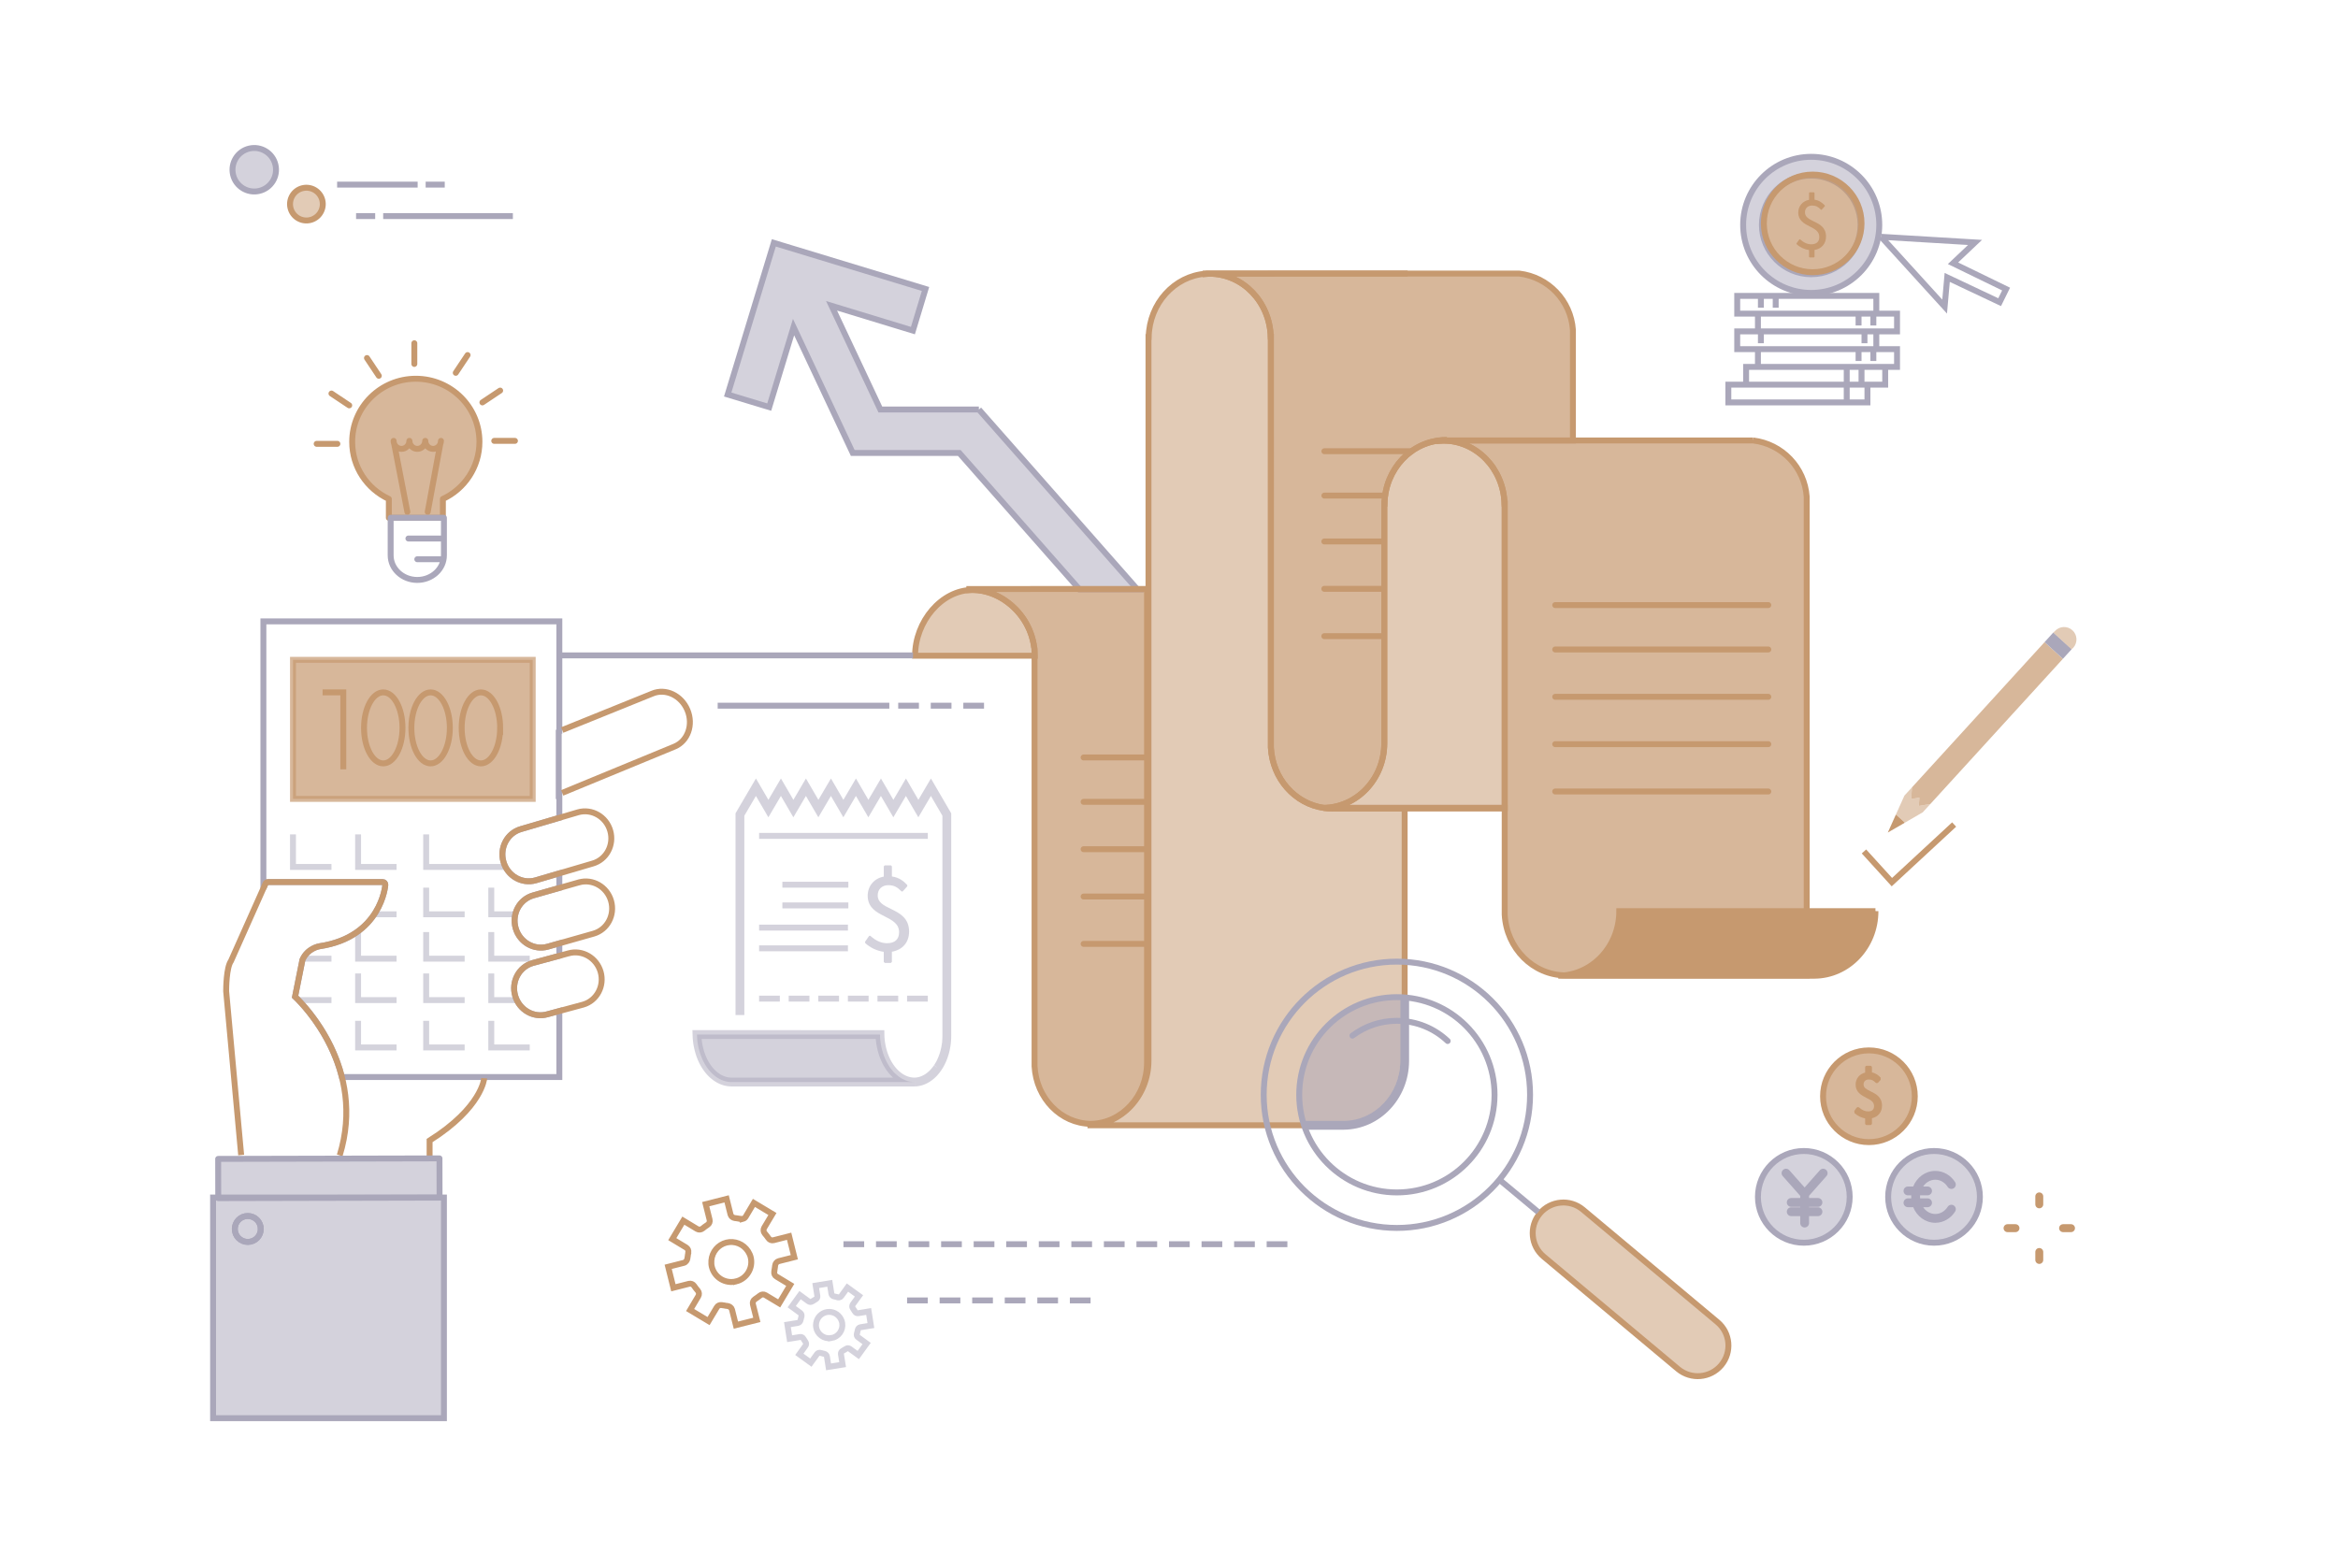 <svg xmlns="http://www.w3.org/2000/svg" width="790" height="530" viewBox="0 0 790 530">
    <g fill="none" fill-rule="evenodd">
        <g>
            <g>
                <g stroke-width="2">
                    <path fill="#AAA7BA" fill-opacity=".5" stroke="#AAA7BA" d="M15.066 5.675c-.929-3.956-4.894-6.397-8.85-5.462-3.95.93-6.391 4.893-5.46 8.843.931 3.953 4.894 6.403 8.847 5.466 3.956-.931 6.403-4.894 5.463-8.847z" transform="translate(72 50) translate(6)"/>
                    <path fill="#C6996F" fill-opacity=".5" stroke="#C6996F" d="M30.922 17.706c-.706-2.975-3.688-4.812-6.663-4.115-2.975.703-4.815 3.68-4.112 6.662.706 2.975 3.681 4.822 6.656 4.116 2.975-.706 4.819-3.685 4.119-6.663z" transform="translate(72 50) translate(6)"/>
                    <path stroke="#AAA7BA" d="M95.297 23.028H51.475h43.822zM48.772 23.028h-6.456 6.456zM35.91 12.394h27.209-27.21zM65.825 12.394h6.453-6.453z" transform="translate(72 50) translate(6)"/>
                </g>
                <path stroke="#AAA7BA" stroke-dasharray="5 6" stroke-linecap="square" stroke-width="2" d="M235.5 389.5L298.5 389.5M214 370.5L367.5 370.5" transform="translate(72 50)"/>
                <path fill="#AAA7BA" fill-opacity=".5" fill-rule="nonzero" stroke="#AAA7BA" stroke-width="2" d="M258.761 88.406L312.35 149.227 292.791 149.227 252.142 103.089 216.142 103.089 196.142 60.547 187.917 87.586 173.884 83.333 189.473 32.078 240.728 47.661 236.473 61.733 208.981 53.347 225.467 88.406 258.761 88.406" transform="translate(72 50)"/>
                <g stroke="#C6996F" stroke-width="2">
                    <path fill="#C6996F" fill-opacity=".7" d="M40.57 129.62h.052c0-.512-.018-1.018-.052-1.52v-.843c0-.235-.054-.466-.155-.674-1.52-11.08-11.18-19.2-20.813-19.2-.362 0-.721.013-1.079.038v-.359H39.08c.075 0 .15-.006.224-.018h39.275v160.107c-.015 11.36-8.565 20.547-19.01 20.67-10.106-.108-18.394-8.622-18.999-19.44v-138.76z" transform="translate(72 50) translate(237 42)"/>
                    <path fill="#C6996F" fill-opacity=".5" d="M40.622 129.62c0-12.601-10.527-22.237-21.02-22.237S.204 118.09.204 129.62h40.418z" transform="translate(72 50) translate(237 42)"/>
                    <path fill="#C6996F" fill-opacity=".7" fill-rule="nonzero" d="M283.39 56.863h-83.963v.006h-22.061v.11c.42-.036.852-.074 1.287-.074 11.268 0 20.396 9.539 20.715 21.314h.06v138.85c.61 11.461 9.62 20.575 20.685 20.575h81.366V75.874c-.715-9.91-8.323-17.831-18.09-19.011" transform="translate(72 50) translate(237 42)"/>
                    <path fill="#C6996F" fill-opacity=".5" fill-rule="nonzero" d="M199.427 56.863v.006m-22.061 0v.11c.42-.036.852-.074 1.287-.074 11.268 0 20.396 9.539 20.715 21.314h.06v102.823h-61.305c11.387-.071 20.608-9.837 20.623-21.823v-81h.071c.209-11.73 9.22-21.282 20.39-21.475v-.01h.063l.286-.014.295.015m65.453 0v.128" transform="translate(72 50) translate(237 42)"/>
                    <path fill="#C6996F" fill-opacity=".5" fill-rule="nonzero" d="M98.382.503l.001.074c.43-.036.844-.068 1.285-.068 11.256 0 20.396 9.545 20.703 21.314h.053v138.844c.564 10.478 8.144 18.983 17.88 20.373l-.18.002h.198c.913.13 1.846.197 2.793.197h24.511v85.485c-.114 11.754-9.084 21.296-20.223 21.582l-.345.006H58.452c11.384-.069 20.605-9.84 20.617-21.82h0V21.92h.068C79.353 10.598 87.76 1.309 98.382.503zm1.512-.078l.286.012h65.447V.46h-45.203v.01L98.926.469c.2-.01.4-.016.601-.02h0V.437h.072l.295-.012z" transform="translate(72 50) translate(237 42)"/>
                    <path fill="#C6996F" fill-opacity=".7" fill-rule="nonzero" d="M199.427 181.042v.196h-58.312c-.947 0-1.879-.066-2.792-.196h61.104zM179.851 56.735l-.295-.015-.286.015h-.063c-11.17.202-20.181 9.754-20.39 21.484h0-.071v81c-.015 11.986-9.236 21.752-20.623 21.823l.182-.002c-9.737-1.39-17.317-9.895-17.88-20.373h0V21.823h-.054C120.064 10.054 110.924.509 99.668.509c-.442 0-.856.032-1.285.068h0V.47h22.041V.46h83.962c9.772 1.184 17.38 9.105 18.096 19.017h0v37.385h-23.055v.007h-22.061l2.485-.134z" transform="translate(72 50) translate(237 42)"/>
                    <path stroke-linecap="round" d="M216.5 175.5L288.5 175.5M216.5 159.5L288.5 159.5M216.5 127.5L288.5 127.5M216.5 112.5L288.5 112.5M216.5 143.5L288.5 143.5M57.144 227L77.856 227M57.144 211L77.856 211M57.144 179L77.856 179M57.144 164L77.856 164M57.144 195L77.856 195M138.476 123L158 123M138.476 107L158 107M138.5 75.5L159 75.5M138.5 60.5L168 60.5M138.476 91L158 91" transform="translate(72 50) translate(237 42)"/>
                    <path fill="#C6996F" fill-rule="nonzero" d="M324.71 215.936h-86.553c-.018 11.99-9.226 21.75-20.616 21.824h86.593c11.379-.098 20.575-9.835 20.575-21.824" transform="translate(72 50) translate(237 42)"/>
                </g>
                <path stroke="#C6996F" stroke-width="2" d="M557.825 237.759L567.259 248.134 588.297 228.659" transform="translate(72 50)"/>
                <g fill-rule="nonzero">
                    <path fill="#C6996F" d="M38.75 71.274L36.867 68.068 36.926 68.029 40.504 69.44 40.889 66.635 43.524 67.681 44.036 63.865 44.093 63.825 45.981 67.024 47.478 73.942 47.267 73.991 44.188 75.796 43.997 76.014 38.75 71.274" opacity=".5" transform="translate(72 50) scale(-1 1) rotate(-12 459.635 3080.409)"/>
                    <path fill="#C6996F" d="M48.874 80.408L43.997 76.014 44.188 75.796 47.267 73.991 47.478 73.942 48.874 80.408" transform="translate(72 50) scale(-1 1) rotate(-12 459.635 3080.409)"/>
                    <path fill="#C6996F" fill-opacity=".7" d="M36.867 68.068L3.211 10.68 3.344 10.609 10.315 6.518 10.442 6.445 44.093 63.825 44.036 63.865 43.524 67.681 40.889 66.635 40.504 69.44 36.926 68.029 36.867 68.068" transform="translate(72 50) scale(-1 1) rotate(-12 459.635 3080.409)"/>
                    <path fill="#AAA7BA" d="M1.007 6.92L8.242 2.672 10.442 6.445 10.315 6.518 3.344 10.609 3.211 10.68z" transform="translate(72 50) scale(-1 1) rotate(-12 459.635 3080.409)"/>
                    <path fill="#C6996F" d="M.575 6.315C-.594 4.316.075 1.74 2.074.574c1.989-1.166 4.563-.5 5.734 1.499l.415.599-7.196 4.26-.452-.617z" opacity=".5" transform="translate(72 50) scale(-1 1) rotate(-12 459.635 3080.409)"/>
                </g>
                <path stroke="#AAA7BA" stroke-linecap="square" stroke-width="2" d="M235.5 171.5L117.5 171.5" transform="translate(72 50)"/>
                <g transform="translate(72 50) translate(522 305)">
                    <path fill="#C6996F" fill-rule="nonzero" d="M41.922 18.687c0 2.163-1.3 3.776-3.4 4.238v1.758c0 .289-.263.551-.546.551h-1.213c-.319 0-.545-.262-.545-.551v-1.699c-1.306-.235-2.632-.897-3.577-1.788l-.092-.721.78-1.094.403-.232.435.113c1.008.927 2.02 1.359 3.052 1.359 1.332 0 2.017-.611 2.017-1.821 0-1.47-1.233-2.104-2.652-2.792-1.58-.84-3.576-1.848-3.576-4.444 0-1.99 1.275-3.576 3.21-4.065V5.771c0-.319.226-.575.545-.575h1.213c.283 0 .545.256.545.575v1.672c1.416.286 2.307 1.064 2.939 1.761v.745l-.868.95-.399.203-.402-.173c-.757-.748-1.3-1.096-2.34-1.096-1.067 0-1.758.664-1.758 1.675 0 1.126.924 1.615 2.393 2.336 1.705.834 3.836 1.872 3.836 4.843"/>
                    <path fill="#AAA7BA" fill-rule="nonzero" d="M51.806 50.008c-.01-.176-.014-.353-.014-.53 0-.167.004-.333.013-.498h-1.119c-.822 0-1.49-.668-1.49-1.49 0-.823.668-1.49 1.49-1.49h1.774c1.225-3.063 4.071-5.27 7.482-5.275 2.808 0 5.266 1.55 6.685 3.808.438.698.23 1.616-.465 2.057-.697.438-1.618.23-2.056-.468-.945-1.49-2.48-2.42-4.164-2.417-1.66-.004-3.171.874-4.127 2.295h1.502c.822 0 1.49.667 1.49 1.49 0 .822-.668 1.49-1.49 1.49H54.79c-.013.164-.02.33-.02.497 0 .178.008.355.022.53h2.524c.822 0 1.49.668 1.49 1.491 0 .823-.668 1.49-1.49 1.49h-1.494c.958 1.427 2.457 2.3 4.12 2.295 1.683.003 3.218-.924 4.163-2.417.438-.697 1.359-.906 2.053-.468.697.438.906 1.359.468 2.056-1.419 2.262-3.877 3.809-6.685 3.809-3.414-.003-6.246-2.216-7.478-5.275h-1.778c-.822 0-1.49-.667-1.49-1.49s.668-1.49 1.49-1.49h1.12z"/>
                    <circle cx="15.5" cy="49.5" r="15.5" fill="#AAA7BA" fill-opacity=".5" stroke="#AAA7BA" stroke-width="2"/>
                    <circle cx="59.5" cy="49.5" r="15.5" fill="#AAA7BA" fill-opacity=".5" stroke="#AAA7BA" stroke-width="2"/>
                    <circle cx="37.5" cy="15.5" r="15.5" fill="#C6996F" fill-opacity=".7" stroke="#C6996F" stroke-width="2"/>
                    <path fill="#AAA7BA" fill-rule="nonzero" d="M14.287 53.033v-.164h-3.04c-.822 0-1.49-.668-1.49-1.49 0-.823.668-1.49 1.49-1.49h3.04v-.73l-5.912-6.682c-.546-.617-.49-1.558.128-2.104.617-.545 1.558-.486 2.104.131l5.157 5.826 5.16-5.829c.545-.614 1.487-.67 2.104-.125.617.546.673 1.487.128 2.101l-5.889 6.65v.762h3.01c.823 0 1.49.667 1.49 1.49 0 .822-.667 1.49-1.49 1.49h-3.01v.164h3.01c.823 0 1.49.667 1.49 1.49 0 .822-.667 1.49-1.49 1.49h-3.01v2.345c0 .823-.667 1.49-1.49 1.49-.822 0-1.49-.667-1.49-1.49v-2.345h-3.04c-.822 0-1.49-.668-1.49-1.49 0-.823.668-1.49 1.49-1.49h3.04z"/>
                </g>
                <g fill="#C6996F" fill-rule="nonzero">
                    <path d="M12.064 5.369c-.356 0-.697-.142-.948-.393-.252-.252-.393-.594-.393-.95V1.342c0-.741.6-1.342 1.34-1.342.74 0 1.341.6 1.341 1.342v2.684c0 .356-.14.698-.392.95-.252.251-.593.393-.948.393zM12.064 24.159c-.356 0-.697-.142-.948-.393-.252-.252-.393-.593-.393-.95v-2.684c0-.741.6-1.342 1.34-1.342.74 0 1.341.6 1.341 1.342v2.684c0 .357-.14.698-.392.95-.252.251-.593.393-.948.393zM4.021 13.421h-2.68C.6 13.421 0 12.821 0 12.08c0-.74.6-1.342 1.34-1.342h2.681c.74 0 1.34.601 1.34 1.342 0 .742-.6 1.342-1.34 1.342zM22.787 13.421h-2.681c-.74 0-1.34-.6-1.34-1.342 0-.74.6-1.342 1.34-1.342h2.68c.741 0 1.341.601 1.341 1.342 0 .742-.6 1.342-1.34 1.342z" transform="translate(72 50) translate(605 353)"/>
                </g>
                <path stroke="#AAA7BA" stroke-linecap="square" stroke-width="2" d="M171.5 188.5L227.5 188.5" transform="translate(72 50)"/>
                <path stroke="#AAA7BA" stroke-dasharray="5 6" stroke-linecap="square" stroke-width="2" d="M232.5 188.5L260 188.5" transform="translate(72 50)"/>
                <g stroke-width="2">
                    <path stroke="#AAA7BA" d="M100 0v37.255l-.208.086v21.257l.208-.087v7.875l-12.965 3.816c-4.64 1.33-7.294 6.28-5.917 11.07 1.367 4.777 6.241 7.573 10.881 6.247L100 85.163v4.936l-8.84 2.516c-4.645 1.332-7.293 6.282-5.922 11.071 1.367 4.778 6.241 7.574 10.881 6.242l3.881-1.103v4.209l-9.006 2.434c-4.64 1.333-7.288 6.288-5.917 11.072 1.37 4.783 6.244 7.583 10.885 6.247l4.038-1.091V154H26.523c-3.82-15.123-13.762-25.196-15.822-27.153l2.493-12.448c1.741-3.956 5.634-4.581 5.8-4.605 20.843-3.109 22.2-20.58 22.205-20.764.018-.231-.067-.47-.228-.643-.164-.175-.391-.275-.631-.275H1.51c-.342 0-.648.199-.792.515L0 90.238V0h100z" transform="translate(72 50) translate(17 160)"/>
                    <path fill="#C6996F" stroke="#C6996F" d="M10 60L91 60 91 13 10 13z" opacity=".7" transform="translate(72 50) translate(17 160)"/>
                    <path stroke="#AAA7BA" d="M10 72L10 83 23 83M32 72L32 83 45 83M55 72L55 83 81.986 83M37 99L45 99M55 90L55 99 68 99M77 90L77 99 85.542 99M14 114L23 114M32 105L32 114 45 114M55 105L55 114 68 114M77 105L77 114 90 114M12 128L23 128M32 119L32 128 45 128M55 119L55 128 68 128M77 119L77 128 85.731 128M32 135L32 144 45 144M55 135L55 144 68 144M77 135L77 144 90 144" opacity=".498" transform="translate(72 50) translate(17 160)"/>
                    <path stroke="#C6996F" d="M47 35.993C47 42.621 44.087 48 40.506 48 36.91 48 34 42.621 34 35.993 34 29.374 36.91 24 40.506 24 44.086 24 47 29.374 47 35.993zM63 35.993C63 42.621 60.089 48 56.506 48 52.906 48 50 42.621 50 35.993 50 29.374 52.907 24 56.506 24 60.09 24 63 29.374 63 35.993zM80 35.993C80 42.621 77.094 48 73.5 48c-3.586 0-6.5-5.379-6.5-12.007C67 29.374 69.914 24 73.5 24c3.594 0 6.5 5.374 6.5 11.993zM20 24L27 24 27 50" transform="translate(72 50) translate(17 160)"/>
                </g>
                <g stroke-width="2">
                    <path stroke="#C6996F" d="M117.962 34.972l37.984-15.663c4.46-1.856 6.406-7.373 4.34-12.32-2.055-4.953-7.352-7.448-11.803-5.598l-30.521 12.337M73.16 158.48v-6.018c17.743-11.165 18.462-21.053 18.462-21.053M42.789 157.482c9.015-29.313-11.984-50.686-15.088-53.635L30.194 91.4c1.741-3.956 5.634-4.581 5.8-4.605 20.843-3.109 22.2-20.58 22.205-20.764.018-.231-.067-.47-.228-.643-.164-.175-.391-.275-.631-.275H18.51c-.342 0-.648.199-.792.515L6.05 91.785c-1.593 2.238-1.634 9.386-1.634 10.195l5.073 55.382M123.586 65.226l-15.425 4.389c-4.646 1.332-7.294 6.282-5.923 11.071 1.367 4.778 6.241 7.574 10.881 6.242l15.438-4.383c4.646-1.333 7.29-6.289 5.92-11.069-1.37-4.783-6.245-7.574-10.89-6.25zm-.277-23.695l-19.274 5.671c-4.64 1.33-7.294 6.28-5.917 11.07 1.367 4.777 6.241 7.573 10.881 6.247l19.28-5.675c4.646-1.333 7.294-6.288 5.923-11.066-1.376-4.786-6.25-7.58-10.893-6.247zm-3.25 47.676l-12.065 3.261c-4.64 1.333-7.288 6.288-5.917 11.072 1.37 4.783 6.244 7.583 10.885 6.247l12.068-3.26c4.64-1.333 7.285-6.292 5.92-11.072-1.376-4.775-6.244-7.574-10.89-6.248z" transform="translate(72 50) translate(0 183)"/>
                    <path fill="#AAA7BA" fill-opacity=".5" stroke="#AAA7BA" stroke-linecap="round" stroke-linejoin="round" d="M76.526 171.756L1.744 171.932 1.715 158.671 76.497 158.496z" transform="translate(72 50) translate(0 183)"/>
                    <path fill="#AAA7BA" fill-opacity=".5" stroke="#AAA7BA" d="M78 171.724v74.578H0v-74.578h78zm-66.291 6.242c-2.42 0-4.378 1.972-4.366 4.395 0 2.425 1.97 4.383 4.395 4.371 2.42 0 4.383-1.966 4.383-4.398-.012-2.416-1.981-4.374-4.412-4.368z" transform="translate(72 50) translate(0 183)"/>
                    <path fill="#AAA7BA" fill-opacity=".5" stroke="#AAA7BA" d="M16.121 182.334c0 2.432-1.964 4.398-4.383 4.398-2.425.012-4.395-1.946-4.395-4.371-.012-2.423 1.946-4.395 4.366-4.395 2.43-.006 4.4 1.952 4.412 4.368z" transform="translate(72 50) translate(0 183)"/>
                </g>
                <g>
                    <path fill="#C6996F" fill-rule="nonzero" d="M27.505 12h1.36c.14 0 .253.085.253.228v2.262c1.673.225 2.718 1.16 3.455 1.925.085.081.085.226 0 .307l-.991 1.102c-.055.062-.114.086-.167.086-.059 0-.116-.024-.168-.086-.91-.903-1.618-1.358-2.953-1.358-1.438 0-2.402.91-2.402 2.295 0 1.608 1.385 2.262 2.946 3.052 1.953.93 4.162 2.01 4.162 5.144 0 2.407-1.5 4.129-3.882 4.527v2.288c0 .143-.114.228-.254.228h-1.359c-.14 0-.228-.085-.228-.228v-2.26c-1.499-.201-3.086-.936-4.19-1.978-.086-.085-.114-.2-.057-.282l.907-1.273c.029-.06.088-.086.14-.114.088 0 .143.028.202.055 1.212 1.107 2.464 1.64 3.735 1.64 1.753 0 2.722-.877 2.722-2.459 0-1.951-1.59-2.741-3.23-3.564-1.813-.934-3.882-1.98-3.882-4.695 0-2.201 1.472-3.897 3.653-4.321v-2.293c0-.143.088-.228.228-.228" transform="translate(72 50) translate(512 3)"/>
                    <path fill="#AAA7BA" fill-opacity=".5" stroke="#AAA7BA" stroke-width="2" d="M28 0c12.722 0 23 10.307 23 23.001C51 35.693 40.722 46 28 46 15.307 46 5 35.693 5 23.001 5 10.307 15.307 0 28 0zm0 6.32c-9.187 0-16.657 7.467-16.657 16.681 0 9.217 7.47 16.68 16.657 16.68 9.214 0 16.683-7.463 16.683-16.68 0-9.214-7.47-16.682-16.683-16.682z" transform="translate(72 50) translate(512 3)"/>
                    <path fill="#C6996F" fill-opacity=".7" stroke="#C6996F" stroke-width="2" d="M45 22.501C45 13.387 37.607 6 28.487 6 19.393 6 12 13.387 12 22.501 12 31.618 19.393 39 28.487 39 37.607 39 45 31.618 45 22.501z" transform="translate(72 50) translate(512 3)"/>
                    <path stroke="#AAA7BA" stroke-width="2" d="M3 53L50 53 50 47 3 47zM11 47v4-4zM16 47v4-4zM10 59L57 59 57 53 10 53zM49 53v4-4zM44 53v4-4zM3 65L50 65 50 59 3 59zM11 59v4-4zM46 59v4-4zM10 71L57 71 57 65 10 65zM49 65v4-4zM44 65v4-4zM6 77L53 77 53 71 6 71zM45 72v4-4zM40 72v4-4zM0 83L47 83 47 77 0 77zM40 78v4-4z" transform="translate(72 50) translate(512 3)"/>
                </g>
                <path fill="#C6996F" fill-opacity=".5" fill-rule="nonzero" stroke="#C6996F" stroke-width="2" d="M448.265 360.16l.03-.035c3.686-4.387 10.203-4.98 14.581-1.314l45.447 38.009c4.381 3.66 4.953 10.189 1.29 14.572l-.02.021c-3.699 4.37-10.177 4.93-14.57 1.29l-45.411-38.005c-4.372-3.642-4.977-10.132-1.347-14.537" transform="translate(72 50)"/>
                <path fill-rule="nonzero" d="M399.488 352.89c-3.086 0-6.163-.436-9.133-1.317-3.938-1.262-7.697-3.286-11.049-6.091-3.5-2.925-6.24-6.429-8.204-10.255-.548-1.125-1.024-2.28-1.432-3.456h12.395c12.166-.116 21.919-10.445 22.038-23.096V287.23c2.425.188 4.829.648 7.164 1.385 3.742 1.271 7.307 3.238 10.507 5.912 3.422 2.856 6.184 6.303 8.183 10.15 1.79 3.641 2.877 7.652 3.184 11.867.653 8.741-2.136 17.327-7.924 24.272l-.128.14c-6.667 7.859-16.166 11.932-25.6 11.932" transform="translate(72 50)"/>
                <path fill="#AAA7BA" fill-rule="nonzero" d="M381.562 329.072H367.95c-2.449-9.887-.186-20.896 7.042-29.45l.345-.408c6.736-7.762 16.273-11.845 25.8-11.98v21.62-.016c-.116 11.186-8.892 20.156-19.59 20.234h.015" opacity=".5" transform="translate(72 50)"/>
                <path fill="#AAA7BA" fill-rule="nonzero" d="M382.058 331.802H369.67c-.34-.98-.635-1.973-.88-2.98h13.268-.015c10.428-.078 18.98-8.994 19.094-20.113v.015-21.49c.155-.003.313-.003.468-.003.837 0 1.677.033 2.512.095v21.413c-.12 12.633-9.876 22.947-22.047 23.063h-.012" transform="translate(72 50)"/>
                <path stroke="#AAA7BA" stroke-width="2" d="M400 275c24.853 0 45 20.147 45 45s-20.147 45-45 45-45-20.147-45-45 20.147-45 45-45zm0 12c-18.225 0-33 14.775-33 33s14.775 33 33 33 33-14.775 33-33-14.775-33-33-33z" transform="translate(72 50)"/>
                <path stroke="#AAA7BA" stroke-linecap="round" stroke-width="2" d="M417.167 301.826C412.689 297.594 406.647 295 400 295c-5.635 0-10.835 1.865-15.016 5.01" transform="translate(72 50)"/>
                <g>
                    <path fill="#AAA7BA" fill-opacity=".5" fill-rule="nonzero" d="M18.509 12.687L22.425 6.006 26.63 13.221 30.868 6.003 35.076 13.221 39.313 6.003 43.521 13.221 47.765 6.003 51.967 13.221 56.211 6.003 60.413 13.221 64.656 6.003 68.858 13.221 73.102 6.003 77.304 13.221 81.548 6.003 85.434 12.684 85.434 86.994 85.425 87.614 85.392 88.27 85.383 88.582 86.873 88.582 85.389 88.448 85.329 89.083 86.802 89.375 85.47 88.708 85.276 89.56 85.225 89.959 86.703 90.153 85.234 89.903 85.112 90.639 86.581 90.907 85.121 90.615 84.987 91.291 86.447 91.58 85.008 91.196 84.921 91.536 84.835 91.911 84.751 92.233 84.665 92.534 84.561 92.88 84.465 93.178 84.358 93.494 84.245 93.798 84.126 94.108 84.012 94.382 83.878 94.698 83.759 94.963 83.616 95.267 83.485 95.529 83.315 95.848 82.99 96.411 82.615 96.992 83.759 97.973 82.582 97.058 82.063 97.758 83.252 98.658 82.102 97.711 81.577 98.333 81.279 98.658 81.077 98.861 80.886 99.046 80.677 99.233 80.207 99.615 79.837 99.889 79.402 100.172 78.979 100.408 78.576 100.604 78.04 100.828 78.6 102.208 78.156 100.783 77.671 100.944 77.235 101.054 76.762 101.144 76.321 101.191 76.074 101.191 76.074 104.177 76.374 104.177 76.625 104.154 77.024 104.115 77.751 103.993 78.341 103.853 78.568 103.784 79.009 103.641 79.634 103.394 80.213 103.123 80.847 102.78 81.381 102.44 81.935 102.047 82.472 101.615 82.79 101.343 83.154 101.001 83.41 100.738 83.625 100.512 83.836 100.279 84.352 99.669 84.906 98.926 85.109 98.623 85.362 98.241 85.553 97.937 85.753 97.588 85.952 97.234 86.122 96.915 86.289 96.584 86.447 96.25 86.626 95.854 86.739 95.586 86.912 95.163 87.022 94.876 87.171 94.471 87.27 94.188 87.416 93.735 87.52 93.398 87.63 93.005 87.708 92.71 87.815 92.248 87.901 91.917 88.041 91.199 88.134 90.636 88.193 90.278 88.235 89.921 88.277 89.56 86.796 89.387 88.131 90.055 88.268 89.777 88.301 89.336 88.357 88.72 88.402 87.799 88.414 87.033 88.414 11.88 81.56 0.102 77.316 7.32 73.114 0.102 68.87 7.32 64.668 0.102 60.425 7.32 56.223 0.102 51.979 7.32 47.777 0.102 43.533 7.32 39.322 0.102 35.084 7.32 30.877 0.102 26.639 7.32 22.431 0.099 15.529 11.877 15.529 80.044 18.509 80.044z" transform="translate(72 50) translate(161 213)"/>
                    <path fill="#AAA7BA" fill-opacity=".5" fill-rule="nonzero" d="M2.503 86.645l-1.487.048c.009.36.02.736.047 1.12l.003.045.012.09 1.478-.185h-1.49v.062l.003.06c.027.319.057.623.087.912v.003l.03.277.002.021.084.614.003.012.012.077.02.158.004.03.152.817.053.286.003.018.003.015c.069.321.143.655.236.995l1.439-.39-1.46.306.012.057.009.033.009.033c.086.333.178.673.292 1.016l1.415-.46-1.421.445.08.262.01.021.243.715.003.012.063.173.006.012.033.09.006.011.28.692.03.08.018.042.345.754.01.02.029.072.253.489-.003-.006.06.113.009.018.319.581 1.305-.718-1.332.668.012.02.03.063.485.784.036.06.042.077.143.194.313.438-.003-.003.083.116.01.015.077.107.024.033.315.384.102.134.036.048.083.09.25.292.01.009.154.172.024.027.036.045.271.268.173.182.03.033.074.065.01.01.21.19.191.185.09.083.092.063.14.116.218.182.03.027.092.068.212.158.006.006.211.155-.012-.009.087.063.03.02.235.158.176.117.053.038.131.072.185.113.024.015.194.11.036.021.16.084.188.095.107.06.075.041.218.093.229.104.012.006.137.06.027.008.203.078.008.006.239.09.02.008.138.045.027.012.217.062-.009-.002.28.086.015.003.087.027.053.018.224.05.328.072.012.003.116.024.03.006.19.032.01.003.363.054.131.018.077.012.191.009.441.033h.01l.157.008.045.003h62.05l.038-2.98-.301-.009-.402-.026-.197-.021-.295-.045-.218-.039-.268-.062-.226-.057-.245-.072-.235-.074-.19-.075-.26-.104-.194-.086-.271-.134-.197-.096-.223-.125-.188-.116.009.006-.283-.179.006.003-.182-.116-.235-.173-.167-.125-.245-.206-.006-.006-.187-.152-.209-.185-.19-.178-.2-.203-.003-.003-.22-.22-.153-.173-.25-.286-.152-.182-.271-.346-.146-.19-.293-.415-.113-.173-.435-.703-.31-.554v.003l-.039-.075-.211-.435-.316-.688-.012-.033-.006-.01-.283-.705-.077-.197-.224-.64-.063-.224-.006-.021-.008-.024c-.087-.268-.167-.557-.254-.87l-1.436.396 1.478-.185-.006-.047-.015-.105-.027-.101c-.065-.241-.125-.53-.2-.855l-1.454.328 1.466-.275-.053-.277.006.018-.15-.802-.032-.193-.072-.56-.035-.272-1.478.191 1.484-.149c-.03-.29-.057-.557-.072-.814l-.003-.035-.009-.09-1.48.155 1.486-.098c-.02-.316-.033-.65-.039-.995l-.023-1.467H.965l.05 1.538 1.488-.048v1.49H64.34v-1.49l-1.49.024c.006.379.018.76.045 1.145l.003.03.009.083 1.481-.155-1.487.086c.018.337.05.65.08.939v.02l.04.293.074.587.006.03.044.271.003.012.146.799.054.286.006.027.006.026c.066.292.134.62.23.978l1.439-.39-1.478.184.006.048.012.107.03.101c.086.322.181.656.291.999l1.416-.46-1.43.415.077.262.009.04.26.738.005.021.099.25.002.012.287.707.023.065.018.045.364.79.006.012.238.491.015.039.084.149.003.006.33.587.015.027.483.78.012.024.155.23.012.018.33.468.016.024.187.244.006.009.298.378.012.018.188.224.009.009.271.316.006.006.203.226.027.03.274.274-.006-.003.241.241.247.233.015.012.257.23.023.023.224.179.265.223.03.027.244.182.006.006.29.209.032.026.26.164.005.006.29.182.005.003.221.137.027.018.322.182.035.02.272.132.289.14.02.012.266.119.027.012.327.131.015.006.257.098.035.015.331.105.015.006.301.089.027.006.3.077.022.006.337.078.032.006.307.056.024.003.37.057.035.006.29.03h.023l.486.036h.033l.363.011.04-1.49v-1.49H14.11l-.098-.006-.45-.032h-.02l-.066-.003-.057-.01-.34-.05-.113-.02-.072-.016-.316-.068-.113-.027-.05-.015-.012-.003-.272-.083.01.002-.173-.05-.057-.021-.22-.083-.013-.003-.134-.051-.08-.036-.233-.104-.014-.006-.096-.042-.062-.036-.024-.015-.25-.125-.004-.003-.107-.053-.11-.063-.19-.12-.03-.017-.081-.045-.125-.086-.006-.003-.194-.128-.048-.036.012.009-.211-.152-.2-.152-.024-.018-.188-.158-.008-.006-.203-.17-.05-.038-.1-.069-.845 1.228 1.03-1.076-.208-.203-.018-.018-.23-.205-.032-.027-1.013 1.09 1.078-1.027-.187-.197-.263-.262-1.052 1.055 1.13-.972-.033-.039-.012-.015-.16-.175-.254-.292-.009-.012-.024-.027-.08-.104-.015-.018-.29-.355-.035-.05-.08-.114-.003-.006-.322-.453-.01-.015-.056-.074-.003-.003-.012-.024-.48-.775-1.266.787 1.332-.668-.012-.024-.012-.026-.313-.567-.047-.095-.003-.003-.224-.429-1.32.688 1.383-.554-.024-.057-.015-.035-.34-.74-.018-.047-.003-.012-.28-.685-.018-.051-.05-.134-.227-.665-.074-.238-.003-.012-.003-.006c-.087-.268-.167-.551-.242-.846l-1.442.375 1.457-.307-.012-.056-.009-.042-.012-.042c-.071-.26-.134-.54-.193-.825l-1.46.304 1.466-.272-.054-.283-.14-.757-.018-.13v-.004l-.012-.077-.077-.558-.027-.25.003.009v.003c-.03-.29-.057-.566-.08-.846l-1.485.116h1.49v-.098l-.018-.14-1.478.184 1.487-.098c-.02-.316-.032-.659-.044-1.02l-1.49.048v1.49-1.49" transform="translate(72 50) translate(161 213)"/>
                    <path fill="#AAA7BA" fill-opacity=".5" fill-rule="nonzero" d="M2.55 87.715l.006.054c.024.3.051.59.08.879l.03.271.081.59.012.075.024.164.146.79.05.28c.066.307.135.613.218.911l.012.057c.08.313.167.626.265.93l.084.262.238.695.057.16.03.078.28.688.035.09.343.745.024.06.22.423.057.113.31.563.477.775.048.08.098.134.319.45.09.126.068.098.304.37.116.149.05.06.263.3.158.176.274.28.185.194.262.235.209.203.244.194.223.187.269.2.202.149.075.054.217.143.18.122.103.06.215.134.17.095.134.065.22.114.135.077.158.066.244.11.122.054.176.065.244.096.295.092.28.083.275.072.324.071.269.051.348.05.263.028.459.032 62.16.01-.335-.01-.459-.032-.256-.027-.349-.05-.274-.052-.319-.071-.274-.072-.286-.083-.289-.092-.244-.096-.298-.119-.245-.11-.292-.143-.232-.114-.29-.16-.217-.135-.283-.181-.223-.143-.278-.203-.211-.158-.274-.23-.203-.166-.244-.218-.227-.211-.22-.224-.245-.244-.193-.218-.263-.3-.173-.21-.292-.369-.17-.224-.318-.453-.14-.208-.465-.754-.325-.584-.066-.116-.232-.483-.343-.745-.03-.075-.286-.706-.086-.23-.245-.7-.077-.262c-.098-.304-.185-.617-.271-.933-.09-.349-.152-.656-.224-.965l-.05-.278-.146-.792-.042-.239-.075-.59-.035-.271c-.027-.29-.057-.578-.075-.876l-.006-.057c-.024-.351-.036-.709-.042-1.07H2.503c.012.361.023.719.047 1.07zM67.98 44.155C65.615 43 63.576 42.006 63.576 39.6c0-2.06 1.44-3.44 3.577-3.44 1.996 0 3.054.695 4.422 2.063l.25.099.245-.114 1.484-1.657-.006-.459c-1.082-1.168-2.643-2.533-5.173-2.875v-3.413l-.343-.336h-2.056l-.35.336v3.463c-3.265.605-5.435 3.171-5.435 6.467 0 4.062 3.073 5.627 5.785 6.997 2.479 1.261 4.824 2.453 4.824 5.338 0 2.39-1.442 3.707-4.056 3.707-1.934 0-3.767-.799-5.611-2.45l-.274-.08-.239.143-1.314 1.892.045.444c1.66 1.556 4.04 2.67 6.276 2.96v3.412l.349.34h2.056l.343-.34v-3.454c3.59-.602 5.808-3.17 5.808-6.78 0-4.682-3.293-6.29-6.205-7.71" transform="translate(72 50) translate(161 213)"/>
                    <path stroke="#AAA7BA" stroke-dasharray="5 5" stroke-linecap="square" stroke-width="2" d="M24.5 74.5L79.5 74.5" opacity=".5" transform="translate(72 50) translate(161 213)"/>
                    <path stroke="#AAA7BA" stroke-linecap="square" stroke-width="2" d="M24.5 19.5L79.5 19.5M24.5 57.5L52.518 57.5M24.5 50.5L52.518 50.5M32.362 43L52.651 43M32.362 36L52.651 36" opacity=".5" transform="translate(72 50) translate(161 213)"/>
                </g>
                <path fill-rule="nonzero" stroke="#AAA7BA" stroke-width="2" d="M563.622 30.03L585.082 53.618 585.955 43.757 603.669 52.122 605.851 47.693 587.913 38.971 595.358 31.934 563.622 30.03" transform="translate(72 50)"/>
                <path stroke="#AAA7BA" stroke-linecap="square" stroke-width="2" d="M435 349L447 359" transform="translate(72 50)"/>
                <g stroke-linecap="round" stroke-linejoin="round" stroke-width="2">
                    <path fill="#C6996F" fill-opacity=".7" stroke="#C6996F" d="M24.39 52.628C17.055 49.24 12 41.862 12 33.32 12 21.565 21.648 12 33.499 12 45.387 12 55 21.565 55 33.32c0 8.542-5.056 15.921-12.352 19.308V59H24.389v-6.372z" transform="translate(72 50) translate(35 66)"/>
                    <path stroke="#C6996F" d="M33 0v7-7zM17 5l4 6-4-6zM5 17l6 4-6-4zM0 34h7-7zM67 33h-7 7zM62 16l-6 4 6-4zM51 4l-4 6 4-6zM41.752 34.153L37.524 57l4.199-22.79c-.465.87-1.33 1.495-2.367 1.495-1.479 0-2.641-1.228-2.641-2.705M42 33c0 .393-.105.792-.248 1.153m-15.539-.097L30.648 57l-4.439-22.954C26.068 33.717 26 33.36 26 33m5.32 0c0 1.477-1.197 2.705-2.642 2.705-1.127 0-2.04-.683-2.465-1.649M36.675 33c0 1.477-1.196 2.705-2.678 2.705-1.447 0-2.644-1.228-2.644-2.705" transform="translate(72 50) translate(35 66)"/>
                    <path stroke="#AAA7BA" d="M25.039 59H25v12.694C25 76.291 29.036 80 33.983 80 38.963 80 43 76.291 43 71.694V59H25.039zM31 66h11-11zM34 73h8-8z" transform="translate(72 50) translate(35 66)"/>
                </g>
                <g stroke-width="2">
                    <path stroke="#AAA7BA" d="M58.085 34.31c-.155.031-.331.023-.493-.021-.015.004-.126-.015-.136-.01-.095-.028-.212-.053-.313-.068l-.294-.058-.436-.078-.135-.017c-.42-.078-.808-.413-.898-.823l-.749-3.517-4.7 1.024.742 3.492c.1.439-.098.905-.508 1.14-.424.258-.785.5-1.124.768-.366.266-.848.294-1.226.054l-2.997-1.957-2.61 4.037 3.005 1.962c.378.252.566.703.451 1.142.002.012-.038.18-.03.2-.03.096-.043.171-.058.266l-.065.405c-.028.092-.048.19-.063.287-.002.055-.015.124-.03.198-.08.394-.42.833-.833.917l-3.508.763.996 4.71 3.511-.762c.439-.097.88.105 1.115.485.214.346.478.72.805 1.13.269.347.296.844.055 1.224l-1.933 3.014 4.027 2.606 1.941-2.997c.227-.371.678-.541 1.11-.466l.158.036c.132.03.26.042.388.065l.401.095c.08.008.17.012.258.029.019.01.116.02.134.033.414.074.83.41.924.827l.745 3.496 4.709-1.007-.754-3.509c-.09-.438.101-.885.498-1.122.432-.275.82-.514 1.14-.764.352-.286.84-.3 1.219-.061l3.003 1.947 2.612-4.033-3.007-1.966c-.378-.231-.567-.701-.447-1.133-.004-.011.036-.187.032-.196.029-.132.05-.243.07-.36l.068-.37c.021-.082.023-.155.04-.233l.025-.172c.067-.447.399-.858.84-.95l3.506-.758-.999-4.713-3.5.763c-.445.09-.884-.098-1.123-.495-.22-.338-.482-.718-.81-1.123-.264-.34-.296-.845-.054-1.23l1.94-3.004-4.037-2.615-1.935 3.01c-.157.245-.388.4-.663.463zM56.11 48.192c2.403-.508 3.944-2.892 3.427-5.295-.092-.438-.275-.87-.541-1.332-.986-1.656-2.89-2.49-4.753-2.097-1.868.403-3.266 1.952-3.488 3.863-.052.531-.048 1.008.052 1.434.515 2.405 2.892 3.943 5.303 3.427z" opacity=".5" transform="translate(72 50) translate(153 354) rotate(3 55.171 43.83)"/>
                    <path stroke="#C6996F" d="M26.504 8.086c-.236.048-.503.035-.747-.031-.023.006-.191-.023-.207-.016-.143-.042-.321-.08-.474-.102l-.445-.089c-.229-.038-.445-.08-.661-.118l-.204-.025c-.636-.118-1.224-.626-1.36-1.246l-1.136-5.33-7.122 1.552 1.125 5.291c.153.665-.149 1.37-.769 1.727-.642.39-1.19.756-1.704 1.163-.554.404-1.285.445-1.857.083l-4.54-2.967-3.956 6.118L7 17.069c.572.381.859 1.065.684 1.73.003.019-.057.273-.045.302-.047.146-.067.26-.089.403l-.098.614c-.042.14-.073.29-.096.436-.003.082-.022.187-.044.299-.121.597-.636 1.262-1.263 1.389L.733 23.399l1.51 7.135 5.32-1.154c.664-.146 1.332.16 1.688.735.325.524.725 1.09 1.221 1.713.407.525.449 1.279.083 1.854l-2.928 4.566 6.101 3.95 2.941-4.541c.344-.563 1.027-.82 1.682-.706l.239.054c.2.044.394.063.588.098l.607.143c.121.013.258.02.391.045.029.016.175.032.204.05.626.112 1.256.62 1.399 1.254l1.129 5.297 7.135-1.526-1.142-5.317c-.137-.664.153-1.341.754-1.7.655-.417 1.243-.78 1.726-1.158.534-.433 1.275-.455 1.848-.092l4.55 2.95 3.958-6.11-4.556-2.98c-.573-.35-.859-1.062-.677-1.717-.007-.016.054-.283.047-.296.045-.2.077-.369.108-.547l.102-.56c.032-.123.035-.235.06-.352l.039-.26c.101-.678.604-1.301 1.271-1.441l5.314-1.148-1.514-7.141-5.303 1.157c-.675.137-1.34-.15-1.702-.75-.333-.512-.73-1.088-1.227-1.702-.4-.515-.448-1.281-.083-1.863l2.942-4.553-6.118-3.962-2.932 4.56c-.238.372-.588.607-1.004.702zM23.512 29.12c3.64-.769 5.974-4.381 5.192-8.022-.14-.664-.417-1.32-.82-2.019-1.495-2.508-4.379-3.77-7.202-3.176-2.83.61-4.948 2.957-5.285 5.854-.079.804-.073 1.526.08 2.171.779 3.644 4.381 5.975 8.035 5.192z" transform="translate(72 50) translate(153 354) rotate(-2 22.089 22.51)"/>
                </g>
            </g>
        </g>
    </g>
</svg>
